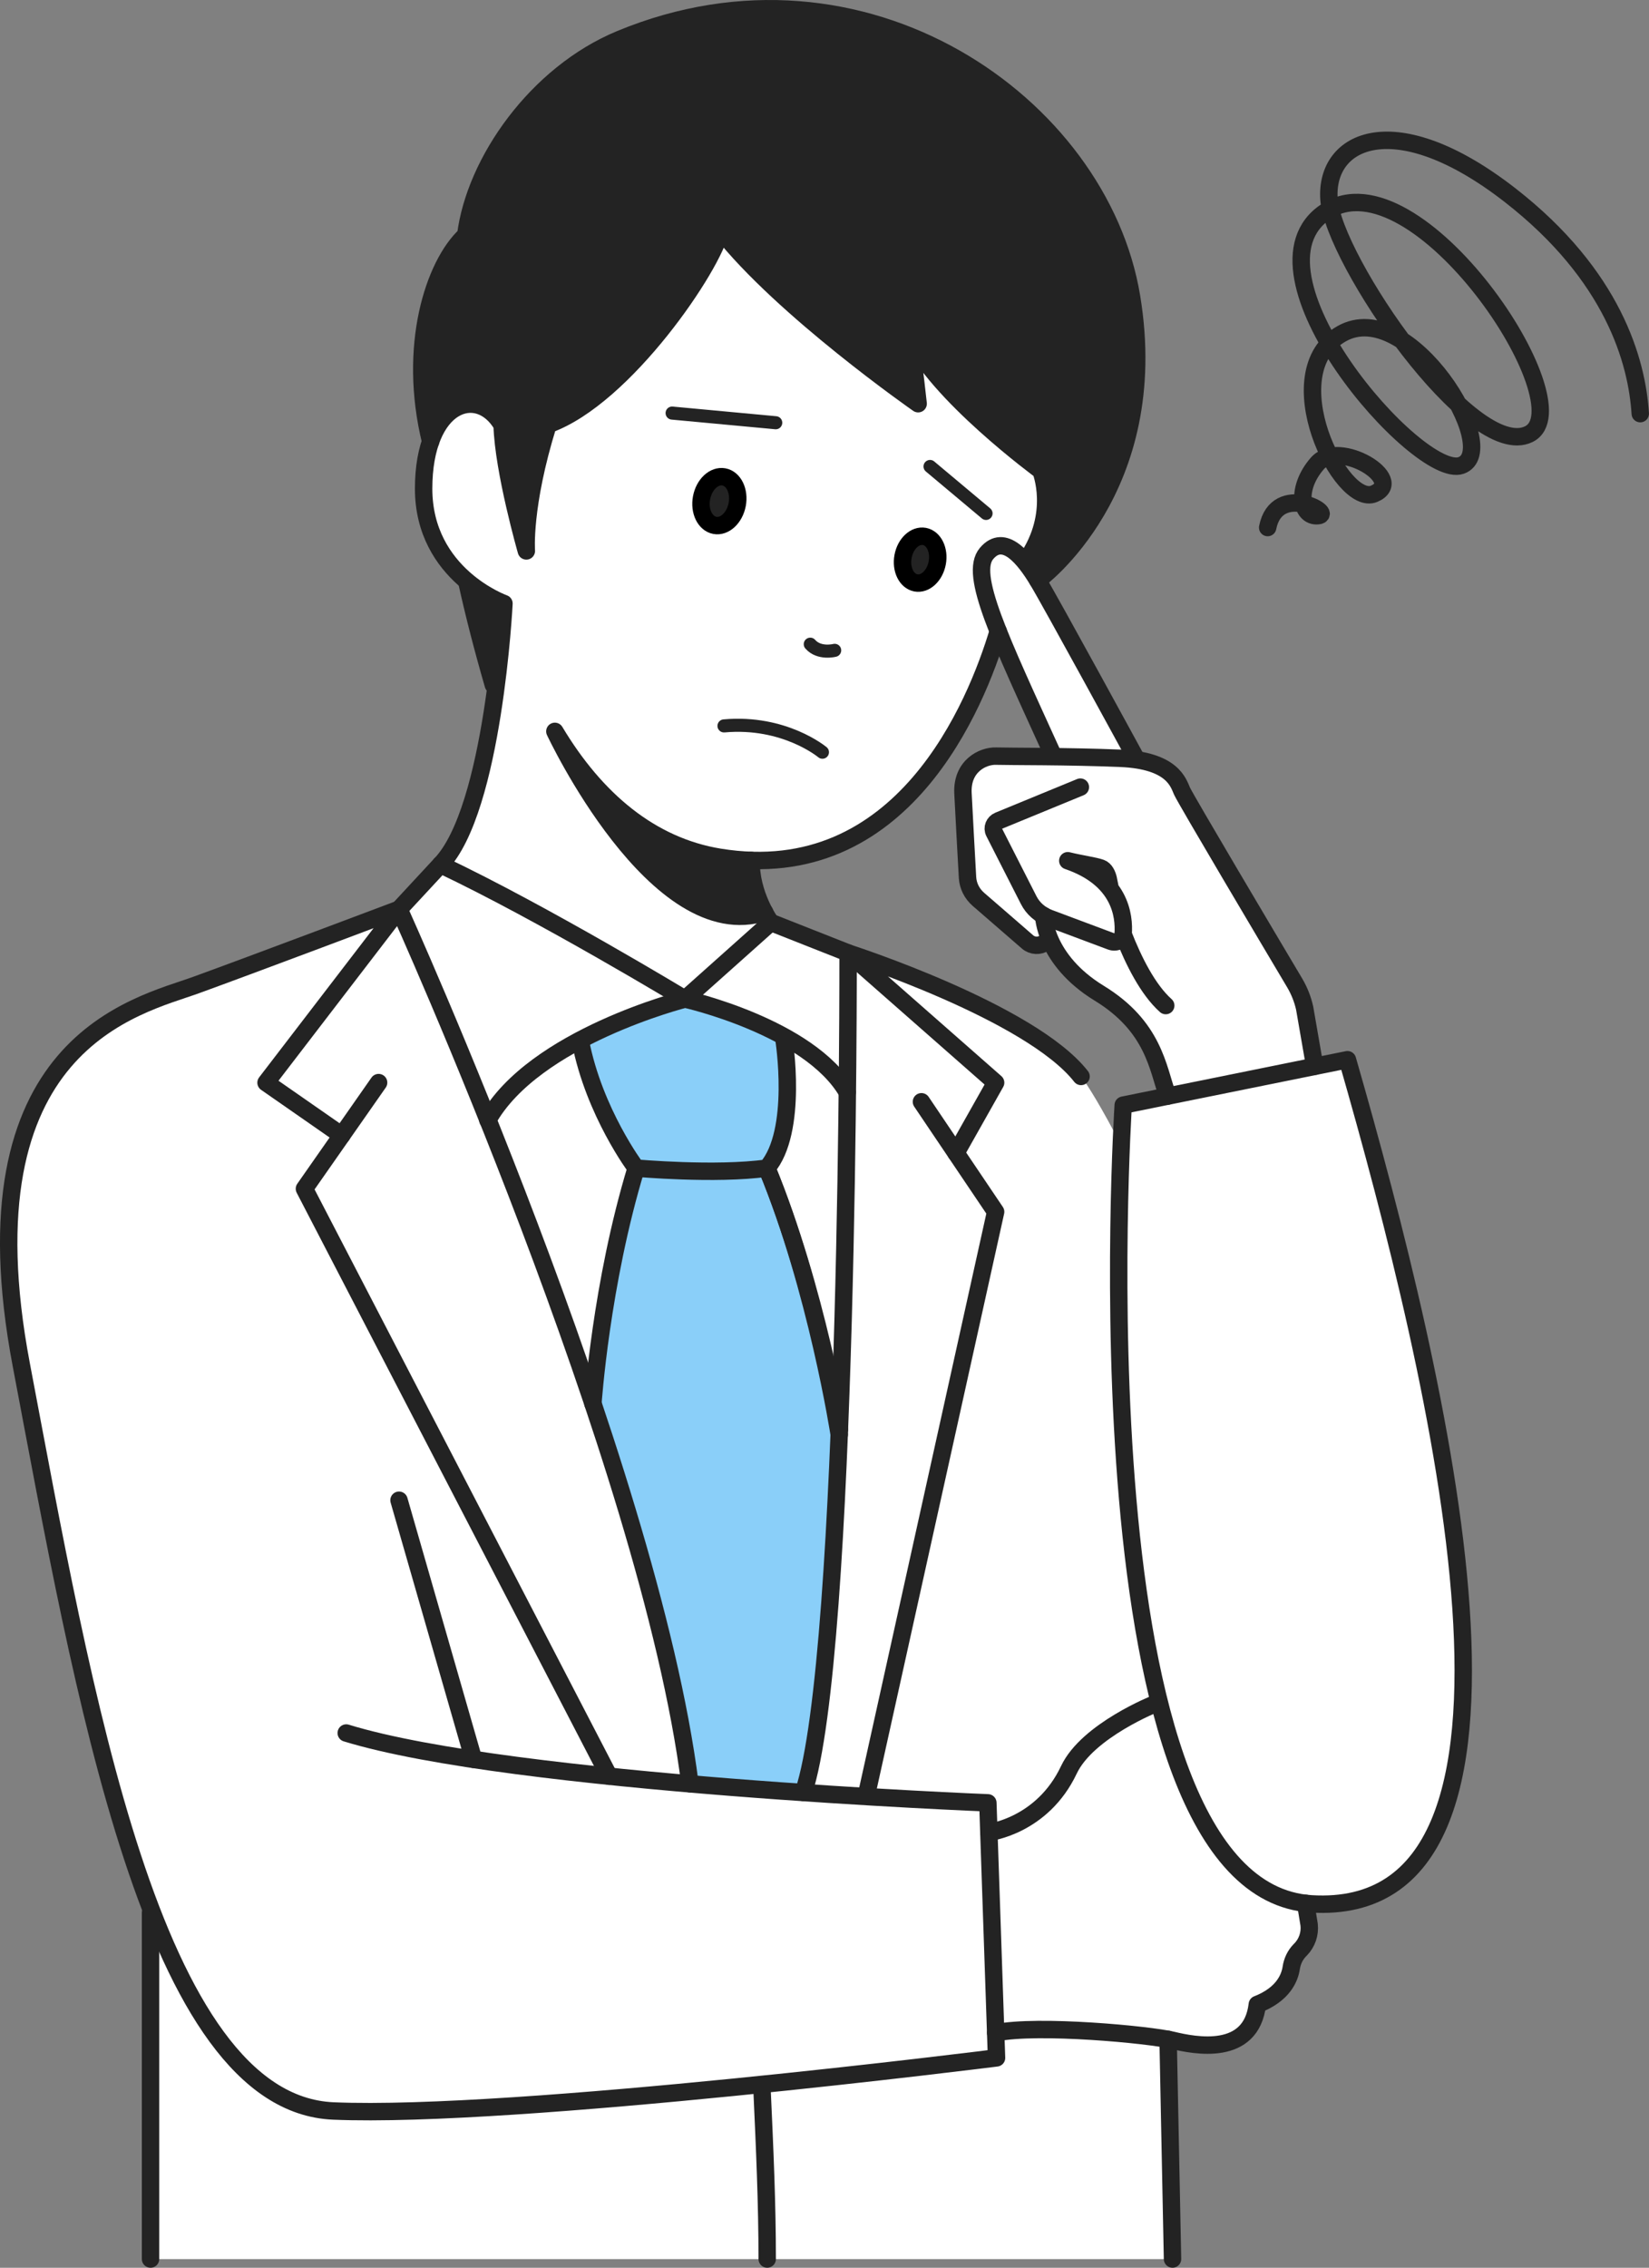 <?xml version="1.0" encoding="UTF-8"?>
<svg id="_レイヤー_2" data-name="レイヤー 2" xmlns="http://www.w3.org/2000/svg" viewBox="0 0 235.85 324.12">
  <rect x="0" y="0" width="235.85" height="324.12" fill="#808080" stroke="none"/>
  <defs>
    <style>
      .cls-1, .cls-2 {
        fill: #232323;
      }

      .cls-3 {
        fill: #8acff9;
      }

      .cls-4 {
        fill: #fff;
      }

      .cls-5 {
        stroke-width: 1.87px;
      }

      .cls-5, .cls-2, .cls-6 {
        stroke-linecap: round;
        stroke-linejoin: round;
      }

      .cls-5, .cls-6 {
        fill: none;
        stroke: #232323;
      }

      .cls-2 {
        stroke: #000;
      }

      .cls-2, .cls-6 {
        stroke-width: 2.49px;
      }
    </style>
  </defs>
  <g id="_レイヤー_2-2" data-name="レイヤー 2">
    <g>
      <g>
        <g>
          <path class="cls-4" d="M98.47,253.39c-3.78-27.14-17.47-65.16-28.28-92.27l-.16-.4-.38-.22.12-.42-.16-.4c-5.44-13.57-9.98-23.97-11.68-27.81l-.85-1.92-19.02,24.78,10.83,7.53,5.27-7.53-10.61,15.17,43.57,83.95.67.07c2.96.3,6.1.6,9.34.88l1.56.14-.22-1.55Z"/>
          <path class="cls-4" d="M142.98,261.54c2.53-.74,7.17-2.84,9.89-8.59,2.35-4.96,10.35-8.6,11.93-9.28l.97-.42-.25-1.02c-2.52-10.42-4.2-23.59-5-39.14-.84-16.31-.47-31.46-.17-39.04v-.33s-.14-.29-.14-.29c-2.5-4.87-4.66-8.39-5.6-9.59-4.77-6.08-17.4-11.76-27.16-15.45l-1.26,2.1,16.21,14.24-5.67,10.05,5.67,8.41-18.52,83.57,1.46.09c9.52.56,15.89.81,15.95.82l.15,4.33,1.54-.45Z"/>
          <path class="cls-4" d="M85.36,194.99c.81-6.91,2.41-17.28,5.46-27.45l.17-.58-.35-.49c-1.22-1.74-5.35-8.02-7.25-15.99l-.39-1.62-1.45.83c-5.31,3.06-9.14,6.41-11.4,9.98l-.34.54.24.59c4.81,12.04,9.14,23.63,12.89,34.46l2.42-.26Z"/>
          <path class="cls-3" d="M101.61,167.39c2.96,0,5.51-.13,7.57-.38l.53-.07.32-.42c3.72-4.96,2.43-15.67,2.13-17.77l-.09-.63-.56-.3c-5.62-2.97-11.53-4.54-13.21-4.95l-.32-.08-.32.09c-1.67.48-7.59,2.31-13.79,5.53l-.85.44.21.93c1.8,8.19,6.13,14.83,7.42,16.68l.34.48.59.05c1.55.12,5.65.4,10.04.4Z"/>
          <path class="cls-4" d="M120.43,193.7c.36-11.41.61-23.93.76-37.21v-.36s-.18-.31-.18-.31c-1.4-2.28-3.66-4.43-6.71-6.39l-2.16-1.39.25,2.56c.33,3.34.76,11.57-2.28,15.8l-.4.56.26.64c3.79,9.35,6.45,19.48,8.01,26.33l2.46-.24Z"/>
          <path class="cls-4" d="M121.23,152.48c.07-7.79.08-13.39.08-15.43v-.85l-11.05-4.36-12.23,10.91,2.19.62c3.9,1.1,13.55,4.27,18.86,9.95l2.13,2.27.03-3.11Z"/>
          <path class="cls-1" d="M105.82,130.97c.67,0,1.34-.06,1.99-.18l1.54-.28-.62-1.44c-.72-1.67-1.15-3.35-1.26-5l-.08-1.08-1.08-.07c-1.14-.08-2.29-.21-3.42-.39-4.89-.8-9.48-2.91-13.64-6.27l-1.79,1.71c6.37,8.63,12.55,13.01,18.36,13.01Z"/>
          <path class="cls-4" d="M142.4,173.2l-10.61-15.73,4.94,7.32,5.67-10.05-21.09-18.53v2.75c-.02,15.7-.38,95.06-5.94,115.77l-.39,1.47,1.51.1c2.21.15,4.33.28,6.33.4l1.06.07,18.52-83.57Z"/>
          <path class="cls-3" d="M115.23,255.22c2.13-7.39,3.74-24.24,4.79-50.1v-.13s-.01-.12-.01-.12c-.34-2.09-3.48-20.92-9.96-37.04l-.35-.88-.94.11c-2,.22-4.42.34-7.2.34-4,0-7.71-.23-9.57-.37l-1-.08-.28.97c-4.49,15.2-5.75,30.79-5.88,32.52l-.02.25.08.24c7.23,21.55,11.82,39.39,13.67,53.03l.13.99,1,.08c4.55.39,9.35.75,14.27,1.09l1.01.07.28-.97Z"/>
          <path class="cls-4" d="M71.09,158.31c6.13-8.1,18.98-12.98,24.23-14.7l2.61-.86-2.36-1.4c-5.71-3.39-20.24-11.88-31.73-17.39l-.83-.4-5.93,6.39.34.75c1.26,2.83,5.83,13.17,11.53,27.32l.82,2.04,1.33-1.75Z"/>
          <path class="cls-1" d="M71.58,92.59c.25-2.53.39-4.5.45-5.44l.06-.86-.78-.36c-.44-.2-1.14-.54-1.97-1.05l-2.54-1.54.68,2.89c.51,2.14,1.05,4.29,1.66,6.55l2.44-.2Z"/>
          <path class="cls-4" d="M110.25,131.3l-2.27-.55c-.71.14-1.44.21-2.16.21-13.92,0-25.96-25.36-26.47-26.44,6.14,10.26,14.28,16.48,23.53,17.99,1.9.31,3.78.47,5.59.47,9.46,0,17.57-4.17,24.11-12.39,5.3-6.66,8.39-14.53,10.05-19.96l.13-.42-.16-.4c-2.38-6.05-2.81-9.15-1.5-10.7.62-.73,1.3-1.1,2.02-1.1.06,0,.11,0,.17,0,.73.06,1.48.45,2.29,1.21l1.14,1.06.78-1.34c3.07-5.26,1.91-9.98,1.49-11.31l-.12-.38-.32-.24c-1.69-1.26-10.36-7.88-15.51-14.49l-2.76-3.54.54,4.46c.25,2.07.42,3.64.49,4.22v.04c-.71-.51-17.6-12.32-26.85-23.11l-1.3-1.51-.79,1.83c-1.41,3.25-4.43,7.95-7.89,12.26-3.12,3.9-9.29,10.81-15.54,13.29l-.56.22-.17.57c-3.37,11.11-2.93,17.4-2.93,17.47-.13-.45-3.18-11.11-3.45-17.65v-.34s-.2-.29-.2-.29c-1.13-1.74-2.67-2.7-4.34-2.7-.38,0-.76.05-1.13.15-1.94.53-3.6,2.39-4.57,5.11v.04s-.03.04-.03.04l-.02.05-.02.06c-.63,1.86-.95,4.1-.95,6.64,0,12.17,11.02,16.25,11.49,16.42-.05,1.1-1.42,26.94-8.1,36.14l-.88,1.2,1.34.65c12.9,6.25,29.55,16.15,32.75,18.07l.79.47,12.27-11.49Z"/>
          <path class="cls-1" d="M149.55,82.03c1.58-1.4,4.63-4.44,7.36-9.13,3.55-6.09,7.28-16.32,4.93-30.48-2.3-13.88-11.88-26.72-25.63-34.35-8.17-4.54-16.94-6.84-26.05-6.84-7.23,0-14.44,1.47-21.44,4.37-12.73,5.28-20.89,18.37-22.11,28.02-2.12,1.96-3.98,5.54-5.09,9.81-.91,3.5-1.77,9.14-.64,16.18l.46,2.89,1.76-2.33c1.11-1.47,2.28-2.03,3.07-2.24.38-.1.76-.15,1.14-.15,1.74,0,3.39,1.1,4.51,3.01.07,2.54.6,6.08,1.59,10.52l2.45-.07c.53-3.29,1.38-6.84,2.53-10.54,11.17-3.96,23.73-22.92,24.67-27.78,6.97,8.87,20.48,19.15,25.97,23.15l2.3,1.68-.33-2.84c-.2-1.74-.52-4.37-.89-7.05,3.66,8.26,18.14,18.95,18.75,19.4.1.24,2.38,5.97-1.76,12.36l-.47.72.51.69c.2.26.37.52.54.77l.79,1.18,1.07-.94Z"/>
          <path class="cls-4" d="M161.47,106.54c-3.41-6.25-11.52-21.06-13.05-23.59-1.91-3.16-3.64-4.82-5.13-4.94-.05,0-.11,0-.18,0-.71,0-1.39.37-2,1.1-2.25,2.67.81,9.72,7.97,25.41l1.65,3.62h.79c3.38.06,6.24.13,8.75.24h.07s2.2.09,2.2.09l-1.06-1.93Z"/>
          <path class="cls-4" d="M166.99,156.66l-.34-1.07c-.1-.32-.2-.66-.3-1-1.15-3.85-2.59-8.64-9.14-12.64-4.38-2.68-6.36-5.82-7.25-8.14l.19.56-.94.5c-.29.15-.61.23-.94.23-.48,0-.94-.17-1.3-.48l-7.03-6.09c-.94-.81-1.49-1.92-1.56-3.12-.23-4.07-.52-9.46-.65-12.05-.08-1.58.39-2.93,1.34-3.9,1.02-1.04,2.37-1.41,3.29-1.41h.09c.56.02,1.72.03,3.19.03h.04c3.49.02,9.32.06,14.58.28,6.99.29,8.19,3.19,8.7,4.44.04.1.07.18.11.26.18.4,2.11,3.88,16.11,27.41.67,1.12,1.15,2.33,1.43,3.58v.03s1.45,8.3,1.45,8.3l-21.07,4.26Z"/>
          <path class="cls-4" d="M189.14,272.15c5.8,0,10.24-2.02,13.57-6.17,6.68-8.33,8.27-25.26,4.73-50.32-2.4-17.01-7.11-37.64-14.41-63.09l-.32-1.11-32.07,6.49-.05.96c-.22,4.09-1.26,25.68.22,48.63,1.9,29.49,7.03,49.16,15.25,58.48,3.33,3.77,7.2,5.82,11.5,6.08.54.03,1.07.05,1.59.05Z"/>
          <path class="cls-4" d="M172.72,292.29c1.93,0,3.49-.41,4.65-1.22,1.39-.97,2.21-2.51,2.46-4.59,3.57-1.38,4.61-3.6,4.85-5.21.14-.96.56-1.82,1.19-2.48l.16-.17c.9-.93,1.34-2.2,1.21-3.49v-.04s-.5-3.04-.5-3.04l-.87-.15c-3.63-.63-6.93-2.61-9.82-5.89-4.04-4.58-7.38-11.77-9.92-21.36l-.38-1.42-1.34.6c-2.76,1.23-9.42,4.59-11.55,9.11-2.99,6.31-8.3,8.22-10.45,8.74l-.98.24.97,28.55,1.35-.16c1.4-.17,3.2-.25,5.34-.25,7.5,0,16.41,1,18.58,1.52,1.9.46,3.6.69,5.05.69Z"/>
          <path class="cls-4" d="M167.7,322.87l-.64-31.42-1.02-.16c-3.31-.51-10.77-1.23-16.98-1.23-2.25,0-4.11.1-5.54.29l-1.12.15.12,3.61c-.61.08-61.22,7.68-89.86,7.68-1.82,0-3.5-.03-4.98-.09-9.18-.39-16.96-8-23.77-23.26l-2.38.51v43.93h146.17Z"/>
          <path class="cls-4" d="M47.69,301.7c-11.13-.47-20.3-11.69-28.04-34.29-6.58-19.22-11.22-43.84-15.32-65.56-.43-2.26-.85-4.51-1.27-6.72-3.53-18.58-1.88-32.67,4.89-41.87,5.61-7.63,13.54-10.28,18.27-11.86.65-.22,1.27-.42,1.81-.62,5.65-2.05,18.06-6.7,24.95-9.29l4.08-1.53-19.02,24.78,10.83,7.53-5.34,7.64,43.57,83.96-2.31-.25c-6.01-.64-11.49-1.33-16.28-2.04l-.79-.12h0c27.34,4.15,66.93,5.93,72.41,6.16l1.15.05,1.24,36.45-1.13.14c-10.22,1.26-62.55,7.54-88.7,7.54-1.83,0-3.52-.03-5.02-.09ZM67.49,251.43l-1.7-.27c-6.83-1.08-12.3-2.25-16.26-3.47,4.6,1.41,10.86,2.66,17.95,3.74Z"/>
        </g>
        <path class="cls-6" d="M108.97,298.23c.41,8.94.76,16.72.76,24.64"/>
        <g>
          <g>
            <g>
              <path class="cls-6" d="M162.37,108.19s-12.06-22.12-13.95-25.24c-1.89-3.12-4.8-6.83-7.32-3.84-2.52,2.98,1.84,11.94,9.49,28.76"/>
              <path class="cls-6" d="M150.11,134.26l-.69.49c-.74.52-1.77.47-2.45-.12l-7.03-6.09c-.93-.81-1.49-1.92-1.56-3.12-.17-3.08-.51-9.2-.65-12.05-.19-3.89,2.84-5.36,4.72-5.3,1.87.06,10.31,0,17.8.31,7.5.31,8.29,3.53,8.81,4.69.54,1.2,12.51,21.36,16.11,27.41.67,1.13,1.15,2.35,1.43,3.61l1.44,8.3"/>
            </g>
            <path class="cls-6" d="M160.65,133.56c1.47,3.77,3.53,7.88,6.08,10.16"/>
            <path class="cls-6" d="M154.52,112.5l-11.68,4.8c-.67.28-.97,1.03-.65,1.65l4.94,9.7c.6,1.18,1.65,2.11,2.94,2.59l8.82,3.3c.8.3,1.69-.22,1.75-1.03.2-2.65-.43-7.94-7.92-10.49,1.85.46,3.85.72,4.74,1.05.59.22.89.91,1.04,1.49.06.25.23,1.24.33,1.53"/>
            <path class="cls-6" d="M149.27,130.86s.13,6.32,7.94,11.09c7.81,4.77,8.37,10.7,9.8,14.71"/>
          </g>
          <path class="cls-6" d="M146.85,79.99c4.53-6.61,2.01-12.74,2.01-12.74,0,0-15.04-11.02-18.75-19.4.69,5.01,1.21,9.85,1.21,9.85,0,0-19.36-13.48-28.26-24.8-.95,4.93-13.7,23.89-24.67,27.78-3.63,11.67-3.11,18.06-3.11,18.06,0,0-3.28-11.41-3.46-17.97-3.46-5.88-11.23-3.28-11.23,9.07s11.49,16.42,11.49,16.42c0,0-1.47,29.44-9.08,37.31,14.78,7,34.97,19.23,34.97,19.23l12.27-10.95s-2.9-3.95-2.81-8.88"/>
          <path class="cls-6" d="M142.77,90.21c-3.13,10.44-13.65,36.59-39.88,32.31-9.78-1.6-17.67-8.2-23.53-17.99,0,0,14.51,31,30.01,25.86"/>
          <path class="cls-6" d="M66.81,83.34c1.03,4.63,2.23,9.3,3.75,14.55"/>
          <path class="cls-6" d="M148.43,82.96s17.97-13.01,13.41-40.54c-4.56-27.53-38.37-51.23-73.12-36.82-12,4.97-20.79,17.54-22.11,28.02-4.53,4.19-8.36,15.85-5.02,29.49"/>
          <path class="cls-6" d="M63.01,123.56l-5.93,6.39s35.75,78.91,41.6,125"/>
          <path class="cls-6" d="M110.25,131.84l11.05,4.36s.21,100.24-6.38,119.99"/>
          <polyline class="cls-6" points="54.15 154.73 43.54 169.9 87.12 253.87"/>
          <polyline class="cls-6" points="131.79 157.47 142.4 173.2 123.91 256.64"/>
          <path class="cls-6" d="M136.73,164.79l5.67-10.05-21.09-18.53s26.06,8.39,33.31,17.64"/>
          <path class="cls-6" d="M48.88,162.27l-10.83-7.53,19.02-24.78s-21.15,7.97-29.04,10.83c-8.29,3.01-33.75,8.13-24.97,54.35,8.78,46.22,18.65,105.47,44.62,106.57,25.97,1.1,94.85-7.59,94.85-7.59l-1.24-36.45s-67.99-2.67-91.77-9.98"/>
          <line class="cls-6" x1="57.07" y1="214.42" x2="67.73" y2="251.46"/>
          <path class="cls-6" d="M186.74,272.03l.5,3.06c.14,1.3-.3,2.59-1.21,3.53l-.16.16c-.65.68-1.05,1.55-1.19,2.48-.22,1.45-1.17,3.79-4.85,5.22-.88,7.47-8.89,5.91-12.16,5.12-3.27-.79-19.19-2.3-25.26-1.06"/>
          <path class="cls-6" d="M141.44,261.89s7.63-.89,11.44-8.94c2.66-5.63,12.45-9.49,12.45-9.49"/>
          <path class="cls-6" d="M192.72,151.46l-32.07,6.49s-7.27,112.08,26.91,114.16c36.98,2.25,18.37-74.78,5.16-120.65Z"/>
          <line class="cls-6" x1="21.53" y1="322.87" x2="21.53" y2="273.39"/>
          <line class="cls-6" x1="167.07" y1="291.47" x2="167.7" y2="322.87"/>
          <path class="cls-6" d="M121.17,156.1c-5.45-9.36-23.19-13.31-23.19-13.31,0,0-21.59,5.44-28.21,17.29"/>
          <path class="cls-6" d="M112.12,148.5s2.11,13.2-2.44,18.45c-7.32,1.02-18.7,0-18.7,0,0,0-5.99-7.95-7.96-18.1"/>
          <path class="cls-6" d="M120.06,204.3s-3.23-20-10.38-37.36"/>
          <path class="cls-6" d="M84.8,200.61s1.15-17.13,6.19-33.67"/>
          <path class="cls-2" d="M100.34,71.15c-.36,1.91.5,3.68,1.9,3.94,1.41.26,2.84-1.08,3.2-2.99.36-1.91-.5-3.68-1.9-3.94-1.41-.26-2.84,1.08-3.2,2.99Z"/>
          <path class="cls-2" d="M129.16,79.53c-.34,1.83.48,3.52,1.83,3.78,1.35.25,2.72-1.03,3.06-2.86.34-1.83-.48-3.52-1.83-3.78-1.35-.25-2.72,1.03-3.06,2.86Z"/>
          <path class="cls-5" d="M119.38,92.95s-2.22.58-3.49-.88"/>
          <path class="cls-5" d="M117.63,107.51s-5.42-4.54-14.08-3.76"/>
          <line class="cls-5" x1="110.95" y1="60.42" x2="96.13" y2="59.04"/>
          <line class="cls-5" x1="133.02" y1="66.67" x2="141.03" y2="73.38"/>
          <path class="cls-6" d="M120.03,205.04s-3.2-20.75-10.35-38.1"/>
        </g>
      </g>
      <path class="cls-6" d="M234.6,59.12c-.47-7.4-3.8-19.71-18.65-31.25-16.38-12.72-26.47-8-25.87.62.6,8.62,20.44,37.55,28.58,33.56,8.14-3.99-16.01-40.34-28.99-31.82-12.98,8.52,13.19,38.4,19.29,36.3,6.09-2.1-7.44-24.31-17.09-18.82-9.65,5.49-.08,24.84,4.65,22.87,4.73-1.97-5.01-7.87-8.1-4.35-3.09,3.52-2.45,7.71.07,7.48,2.52-.23-5.87-4.9-7.18,1.69"/>
    </g>
  </g>
</svg>